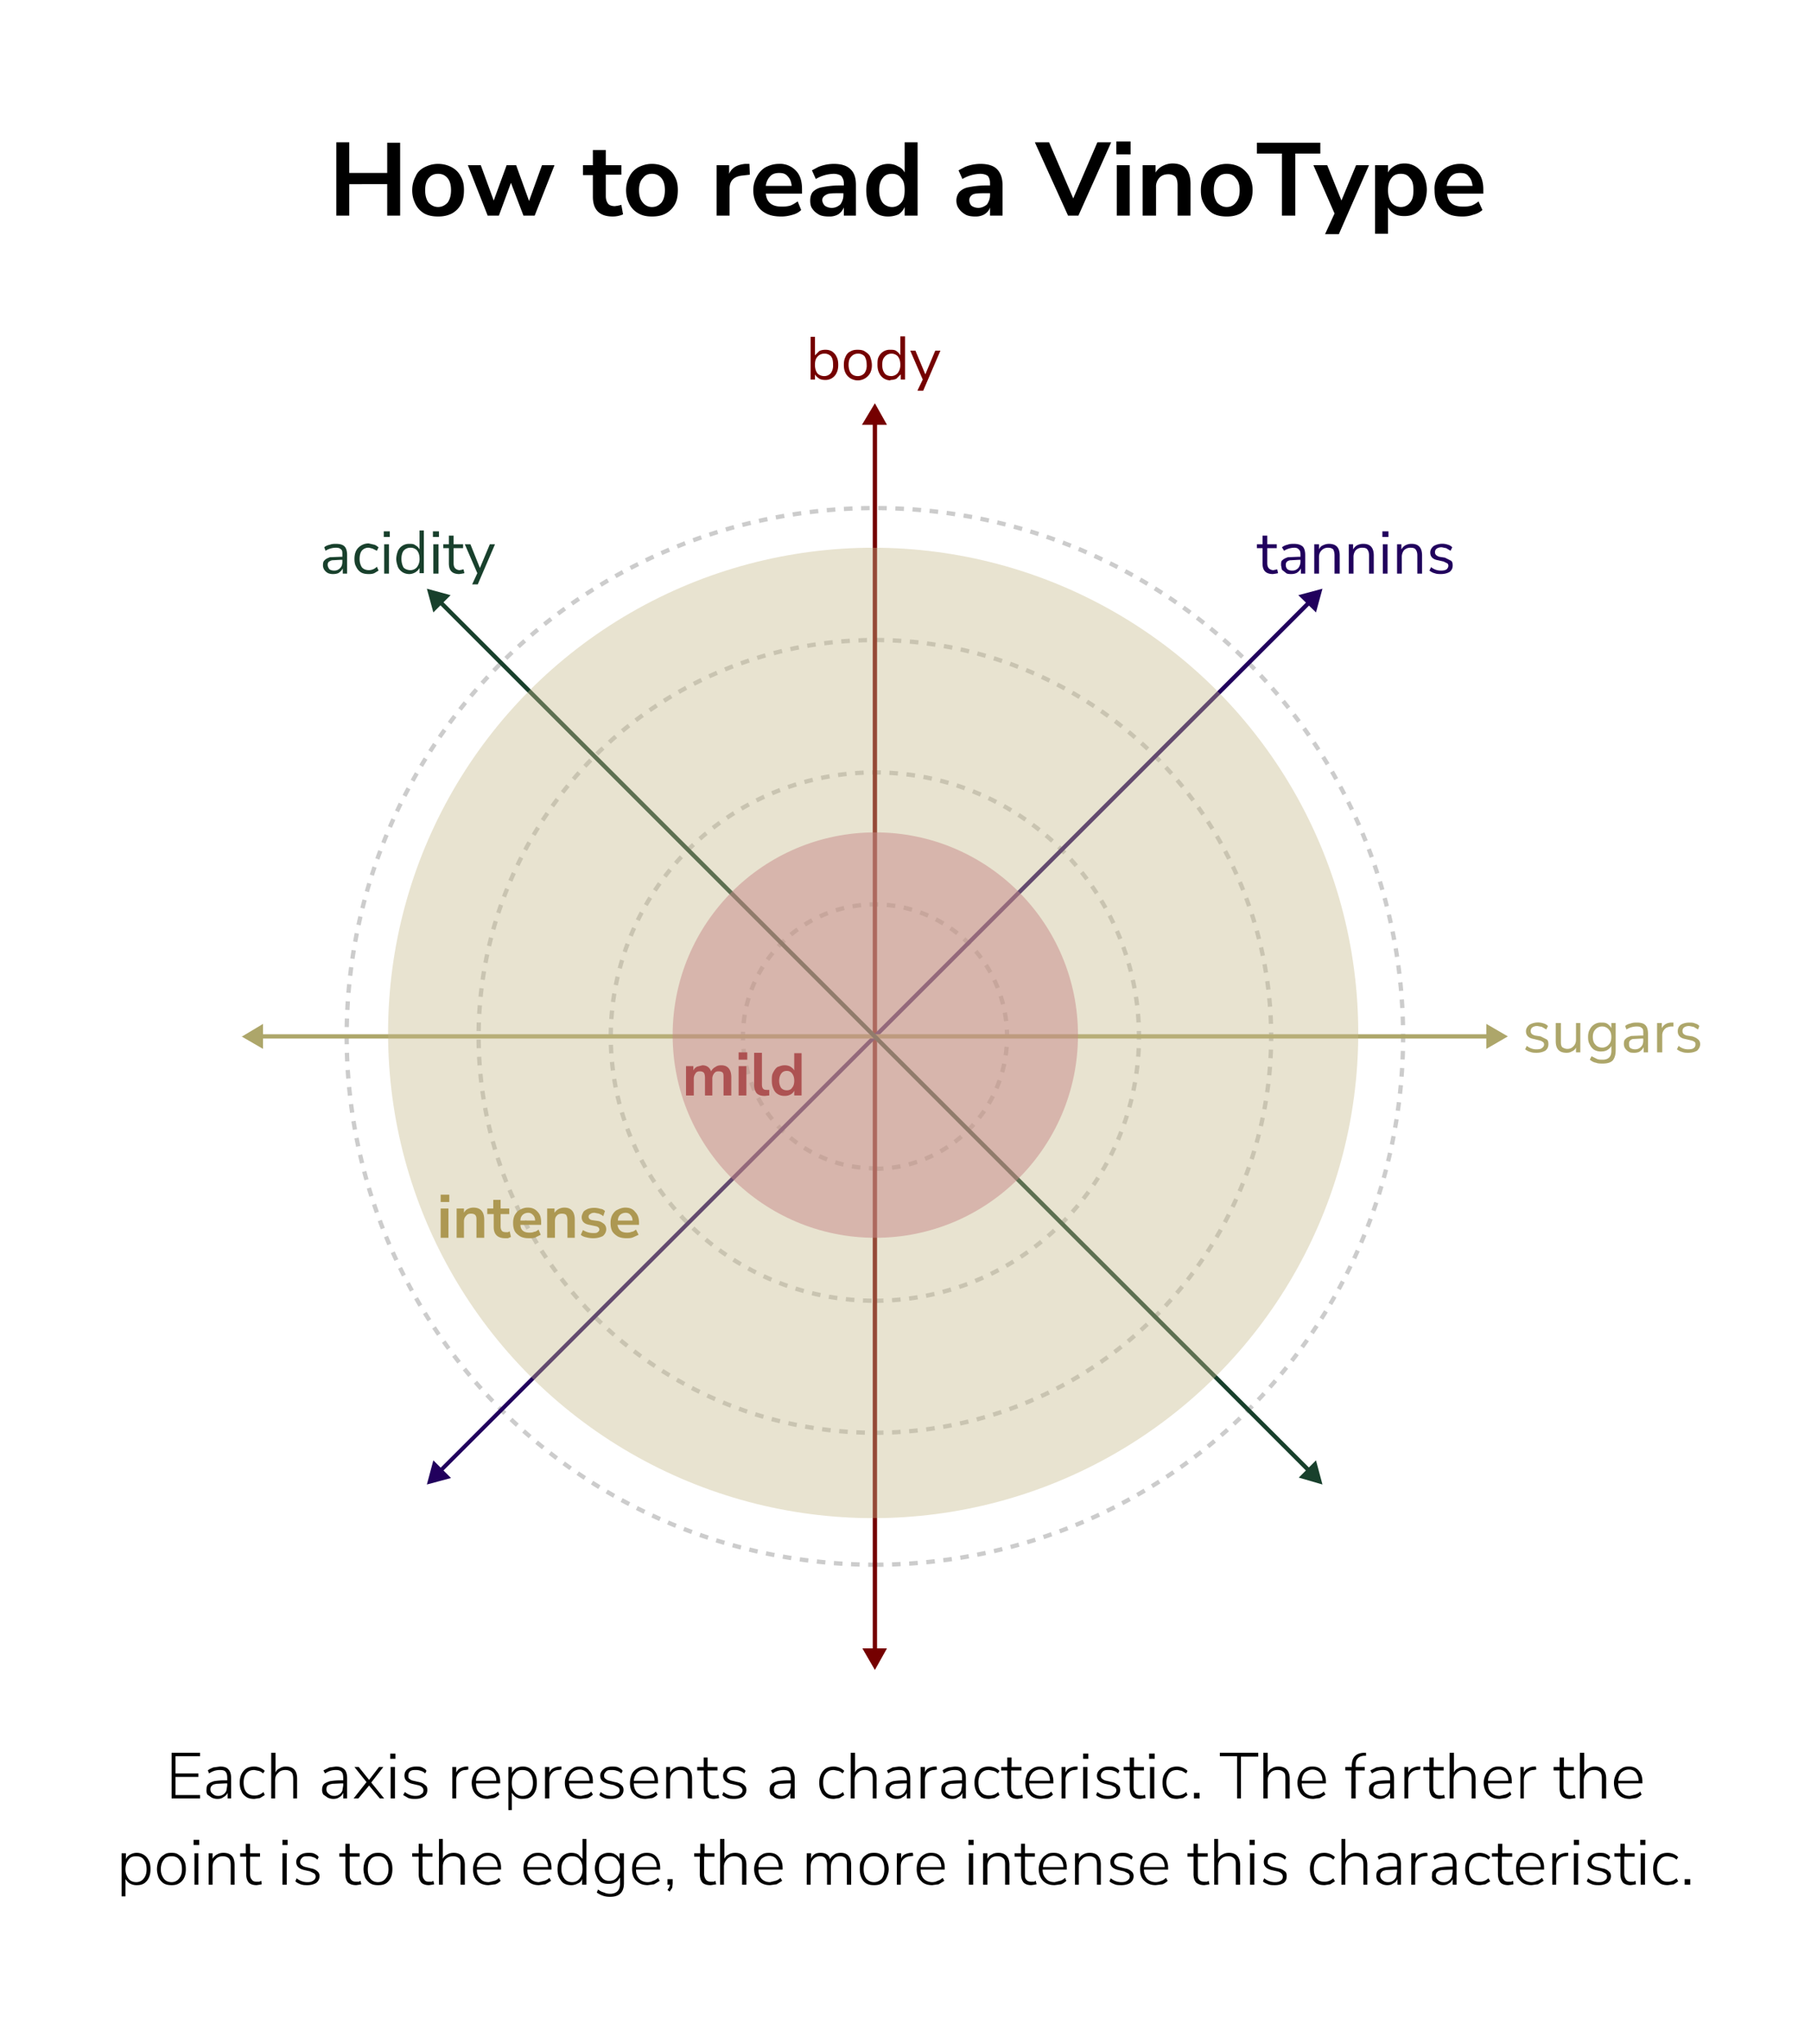 <svg width="420" height="474" fill="none" xmlns="http://www.w3.org/2000/svg"><g filter="url(#a)"><rect x="10" y="8" width="400" height="454" rx="20" fill="#fff"/><path d="M78 48V31h3v7.1h8.8v-7h3V48h-3v-7.3H81V48H78Zm23.6.2c-1.2 0-2.3-.2-3.2-.7a5.2 5.2 0 0 1-2-2.1c-.5-1-.8-2-.8-3.3 0-1.2.3-2.3.8-3.2.4-1 1.1-1.6 2-2.1 1-.5 2-.8 3.2-.8 1.2 0 2.3.3 3.2.8.9.5 1.6 1.2 2 2 .6 1 .8 2 .8 3.3 0 1.3-.2 2.4-.7 3.3-.5.9-1.2 1.6-2.1 2.1-1 .5-2 .7-3.2.7Zm0-2.2c.9 0 1.6-.4 2.2-1 .5-.7.8-1.6.8-2.9 0-1.3-.3-2.2-.8-2.8-.6-.7-1.3-1-2.2-1-.9 0-1.6.3-2.2 1-.5.6-.8 1.5-.8 2.8 0 1.3.3 2.2.8 2.9.6.6 1.3 1 2.2 1Zm11.5 2-4.6-11.7h3l3 8.2 3-8.2h2.2l3 8.3 3-8.3h2.9L124 48h-2.6l-2.9-7.6-2.8 7.6h-2.6Zm29 .2c-3 0-4.6-1.5-4.6-4.6v-5h-2.3v-2.3h2.3v-3.5h3v3.5h3.6v2.2h-3.6v5c0 .7.2 1.3.5 1.7.3.4.9.6 1.6.6l.7-.1.8-.2.4 2.2a5.9 5.9 0 0 1-2.4.5Zm9.1 0c-1.2 0-2.2-.2-3.1-.7a5.2 5.2 0 0 1-2.1-2.1c-.5-1-.8-2-.8-3.3 0-1.2.3-2.3.8-3.2.5-1 1.2-1.6 2-2.1 1-.5 2-.8 3.2-.8 1.2 0 2.3.3 3.2.8.9.5 1.6 1.2 2 2 .6 1 .8 2 .8 3.3 0 1.3-.2 2.4-.7 3.3-.5.9-1.2 1.6-2.1 2.1-.9.5-2 .7-3.2.7Zm0-2.2c1 0 1.6-.4 2.2-1 .5-.7.8-1.6.8-2.9 0-1.3-.3-2.2-.8-2.8-.6-.7-1.3-1-2.2-1-.9 0-1.6.3-2.1 1-.6.6-.9 1.5-.9 2.8 0 1.3.3 2.2.9 2.9.5.6 1.2 1 2.1 1Zm15 2V36.3h2.9v2c.6-1.4 1.8-2.1 3.7-2.3h1l.1 2.5-1.7.2c-2 .2-3 1.2-3 3V48h-3Zm15 .2c-1.4 0-2.5-.2-3.5-.7-1-.5-1.7-1.2-2.2-2.1-.5-1-.8-2-.8-3.3 0-1.2.3-2.2.8-3.1.5-1 1.2-1.7 2-2.2 1-.5 2-.8 3.1-.8a5 5 0 0 1 4 1.6c1 1 1.4 2.5 1.4 4.3v1h-8.4c.2 2 1.4 3 3.6 3a7 7 0 0 0 2-.2c.6-.2 1.2-.6 1.8-1l.8 2c-.5.5-1.2.9-2 1.1-1 .3-1.8.4-2.6.4Zm-.5-10.1c-.8 0-1.6.2-2.1.8-.5.5-.9 1.3-1 2.2h6c-.1-1-.4-1.7-.9-2.2-.5-.6-1.1-.8-2-.8Zm11.6 10.1c-.9 0-1.7-.1-2.3-.4-.7-.4-1.2-.8-1.6-1.4-.4-.5-.5-1.2-.5-1.9 0-.8.2-1.5.6-2a4 4 0 0 1 2.2-1.1c1-.2 2.4-.4 4-.4h1v-.5c0-.8-.3-1.3-.6-1.7-.4-.3-1-.5-1.8-.5a8.7 8.7 0 0 0-4.1 1.2l-.9-2 1.5-.8a9.7 9.7 0 0 1 3.6-.7c1.7 0 3 .4 3.8 1.2.9.8 1.3 2 1.3 3.7V48h-2.8v-1.9c-.3.7-.7 1.2-1.3 1.6a4 4 0 0 1-2.1.5Zm.6-2c.8 0 1.4-.3 2-.8.4-.6.7-1.3.7-2.1v-.5h-.8c-1.5 0-2.6 0-3.1.3-.6.3-1 .7-1 1.3 0 .5.3 1 .6 1.3.4.3 1 .5 1.6.5Zm13.1 2c-1 0-1.9-.2-2.7-.7a5 5 0 0 1-1.8-2.1c-.4-1-.6-2-.6-3.3 0-1.2.2-2.3.6-3.2a5 5 0 0 1 1.8-2.1 5 5 0 0 1 2.7-.8c.9 0 1.6.2 2.3.6.7.3 1.2.8 1.5 1.4v-7h3v17h-3v-2c-.3.7-.8 1.3-1.4 1.7-.7.3-1.5.5-2.4.5Zm.9-2.2c.9 0 1.6-.4 2.1-1 .6-.7.8-1.6.8-2.9 0-1.3-.2-2.2-.8-2.8-.5-.7-1.2-1-2.1-1-1 0-1.7.3-2.2 1-.5.6-.8 1.5-.8 2.8 0 1.3.3 2.2.8 2.9.5.6 1.3 1 2.2 1Zm19.3 2.2c-.8 0-1.6-.1-2.2-.4-.7-.4-1.2-.8-1.6-1.4-.4-.5-.6-1.2-.6-1.9 0-.8.3-1.5.7-2a4 4 0 0 1 2.2-1.1c1-.2 2.4-.4 4-.4h.9v-.5c0-.8-.2-1.3-.5-1.7-.4-.3-1-.5-1.8-.5a8.7 8.7 0 0 0-4.1 1.2l-.9-2 1.5-.8a9.7 9.7 0 0 1 3.6-.7c1.7 0 3 .4 3.8 1.2.8.8 1.3 2 1.3 3.7V48h-2.9v-1.9c-.2.7-.7 1.2-1.3 1.6a4 4 0 0 1-2 .5Zm.7-2c.7 0 1.4-.3 2-.8.4-.6.7-1.3.7-2.1v-.5h-.8c-1.5 0-2.6 0-3.2.3-.5.3-.8.7-.8 1.3 0 .5.2 1 .5 1.3.4.3 1 .5 1.6.5Zm20.8 1.8L240 31h3.3l5.6 13 5.6-13h3.2l-7.6 17h-2.5Zm11.2-14.3v-2.9h3.3v3H259ZM259 48V36.3h3V48h-3Zm6 0V36.3h3V38a4 4 0 0 1 1.6-1.5 5 5 0 0 1 2.3-.6c2.8 0 4.2 1.6 4.2 4.8V48h-3v-7c0-1-.2-1.6-.5-2-.4-.4-1-.6-1.6-.6-1 0-1.6.3-2.1.8a3 3 0 0 0-.8 2.2V48h-3Zm19.5.2c-1.2 0-2.3-.2-3.2-.7a5.2 5.2 0 0 1-2-2.1c-.6-1-.8-2-.8-3.3 0-1.2.2-2.3.7-3.2.5-1 1.2-1.6 2.1-2.1 1-.5 2-.8 3.2-.8 1.2 0 2.3.3 3.2.8.8.5 1.5 1.2 2 2 .5 1 .8 2 .8 3.3 0 1.3-.3 2.4-.8 3.3-.5.9-1.2 1.6-2 2.1-1 .5-2 .7-3.2.7Zm0-2.2c.9 0 1.6-.4 2.1-1 .6-.7.9-1.6.9-2.9 0-1.3-.3-2.2-.9-2.8-.5-.7-1.2-1-2.1-1-1 0-1.6.3-2.2 1-.5.6-.8 1.5-.8 2.8 0 1.3.3 2.2.8 2.9.6.6 1.3 1 2.2 1Zm12.8 2V33.6h-5.8v-2.5h14.7v2.5h-5.8V48h-3Zm10 4.3 2.2-4.8-4.9-11.2h3.2l3.3 8.2 3.4-8.2h3l-7 16h-3.1Zm11.6 0v-16h3V38c.3-.6.8-1.1 1.5-1.5.7-.4 1.4-.6 2.3-.6a4.8 4.8 0 0 1 4.5 2.9c.4.9.7 2 .7 3.2 0 1.3-.3 2.4-.7 3.3a5 5 0 0 1-1.8 2.1c-.8.5-1.7.7-2.7.7-.8 0-1.6-.1-2.3-.5a4 4 0 0 1-1.5-1.5v6.1h-3Zm6-6.3c.9 0 1.6-.4 2.1-1 .6-.7.8-1.6.8-2.9 0-1.3-.2-2.2-.8-2.8-.5-.7-1.2-1-2.1-1-1 0-1.7.3-2.2 1-.5.6-.8 1.5-.8 2.8 0 1.3.3 2.2.8 2.9.5.6 1.3 1 2.2 1Zm14.2 2.2c-1.3 0-2.5-.2-3.4-.7-1-.5-1.7-1.2-2.3-2.1-.5-1-.7-2-.7-3.3a5.6 5.6 0 0 1 2.8-5.3c.9-.5 2-.8 3-.8a5 5 0 0 1 4 1.6c1 1 1.5 2.5 1.5 4.3v1h-8.4c.2 2 1.4 3 3.6 3a7 7 0 0 0 2-.2c.6-.2 1.2-.6 1.7-1l.9 2c-.6.5-1.3.9-2.2 1.1-.8.3-1.6.4-2.5.4Zm-.4-10.1c-1 0-1.6.2-2.2.8-.5.5-.8 1.3-1 2.2h6c-.1-1-.4-1.7-.9-2.2-.4-.6-1-.8-2-.8ZM39.8 415v-10.6h6.6v.8h-5.7v4H46v.8h-5.3v4.2h5.7v.8h-6.6Zm10.6.1a3 3 0 0 1-1.3-.3l-1-.7a2 2 0 0 1-.2-1.2c0-.5.1-1 .4-1.2.2-.3.7-.5 1.3-.7a14 14 0 0 1 2.7-.2h.4v-.5c0-.7-.1-1.2-.4-1.5-.2-.3-.7-.4-1.3-.4a4.2 4.2 0 0 0-2.5.8l-.3-.7c.3-.3.8-.5 1.3-.7l1.5-.2c1 0 1.6.2 2 .7.4.4.6 1.1.6 2v4.7h-.8v-1.3c-.2.4-.6.8-1 1-.4.3-.8.4-1.4.4Zm.1-.7a2 2 0 0 0 2-1.2l.2-1.2v-.5h-.4l-2.1.1c-.5.1-.9.2-1 .4-.3.2-.4.5-.4.9s.2.8.5 1c.3.3.7.5 1.2.5Zm8.5.7c-.7 0-1.3-.1-1.8-.4-.6-.4-1-.8-1.2-1.4-.3-.6-.4-1.2-.4-2 0-1.1.3-2 .9-2.7.6-.7 1.4-1 2.5-1a3.5 3.5 0 0 1 2.4 1l-.4.6c-.3-.3-.6-.5-1-.6l-1-.2c-.8 0-1.4.2-1.9.8-.4.5-.6 1.2-.6 2.1 0 1 .2 1.7.6 2.2.5.6 1.1.8 2 .8a2.9 2.9 0 0 0 2-.8l.3.7-1.1.7-1.3.2Zm3.9-.1v-10.6h1v4.6c.2-.5.5-.8 1-1 .4-.3.9-.4 1.4-.4 1.8 0 2.6 1 2.6 2.8v4.6H68v-4.5c0-.7-.1-1.3-.4-1.6-.3-.3-.8-.5-1.4-.5-.7 0-1.3.2-1.7.7-.5.4-.7 1-.7 1.7v4.2H63Zm14.4.1a3 3 0 0 1-1.3-.3l-1-.7a2 2 0 0 1-.3-1.2c0-.5.2-1 .4-1.2.3-.3.8-.5 1.4-.7a14 14 0 0 1 2.7-.2h.4v-.5c0-.7-.1-1.2-.4-1.5-.3-.3-.7-.4-1.3-.4a4.2 4.2 0 0 0-2.5.8l-.4-.7 1.4-.7 1.5-.2c.9 0 1.5.2 2 .7.4.4.6 1.1.6 2v4.7h-.9v-1.3c-.2.4-.5.8-.9 1-.4.3-.9.4-1.4.4Zm.1-.7a2 2 0 0 0 2-1.2l.2-1.2v-.5h-.4l-2.1.1c-.5.1-.9.2-1.1.4-.2.2-.3.5-.3.9s.2.8.5 1c.3.3.7.5 1.2.5Zm4.6.6 3-3.8-2.8-3.5h1l2.4 3 2.3-3h1l-2.8 3.6 3 3.7h-1l-2.5-3-2.5 3h-1Zm8.5-9.2v-1.2h1.2v1.2h-1.2Zm.1 9.2v-7.3h1v7.3h-1Zm5.7.1c-.5 0-1 0-1.6-.2l-1.2-.7.4-.7a3.8 3.8 0 0 0 2.4.9c.7 0 1.1-.1 1.4-.4.4-.2.5-.5.5-.9a1 1 0 0 0-.3-.7c-.2-.2-.5-.4-1-.5l-1.3-.3c-1.2-.3-1.8-.9-1.8-1.9 0-.6.2-1.1.7-1.5.5-.4 1.2-.6 2-.6.5 0 1 0 1.4.2.4.2.8.4 1 .8l-.3.6c-.3-.3-.6-.5-1-.6a3 3 0 0 0-1.1-.2c-.6 0-1 0-1.4.3-.3.3-.4.6-.4 1 0 .3 0 .6.2.7.2.2.5.4 1 .5l1.3.3c.6.1 1.1.4 1.4.7.4.2.5.6.5 1.1 0 .7-.2 1.2-.8 1.6-.5.3-1.1.5-2 .5Zm8.6-.1v-7.3h.9v1.3c.2-.4.5-.8.9-1 .4-.2.9-.4 1.5-.4h.4v.7l-.6.1c-.7 0-1.2.3-1.6.7-.4.4-.6 1-.6 1.6v4.3h-1Zm8.2.1c-1.1 0-2-.3-2.7-1-.6-.6-1-1.6-1-2.7 0-.8.2-1.4.5-2 .3-.6.7-1 1.2-1.3.5-.4 1.1-.5 1.8-.5 1 0 1.7.3 2.2 1 .6.6.9 1.4.9 2.5v.4h-5.6c0 1 .2 1.6.7 2.1.5.5 1.1.8 2 .8l1.2-.3c.4-.1.8-.3 1.2-.7l.3.7c-.3.3-.7.6-1.2.8l-1.5.2Zm-.2-6.8c-.8 0-1.4.3-1.8.7a3 3 0 0 0-.7 1.9h4.7a3 3 0 0 0-.6-1.9c-.4-.4-.9-.7-1.6-.7Zm5 9.4v-10h.8v1.4c.3-.5.6-.8 1-1.1a3 3 0 0 1 1.6-.4 3 3 0 0 1 2.8 1.8c.3.5.4 1.2.4 2 0 .7-.1 1.4-.4 2a3 3 0 0 1-1.1 1.3c-.5.3-1 .4-1.7.4a3 3 0 0 1-1.6-.4c-.4-.2-.7-.6-1-1v4h-.9Zm3.2-3.3c.8 0 1.4-.3 1.8-.8.5-.6.7-1.3.7-2.2 0-1-.2-1.7-.7-2.3-.4-.5-1-.7-1.8-.7-.7 0-1.3.2-1.7.8-.5.5-.7 1.2-.7 2.2 0 1 .2 1.6.7 2.2.4.5 1 .8 1.7.8Zm5.3.6v-7.3h1v1.3c.2-.4.5-.8.9-1 .4-.2.9-.4 1.5-.4h.4v.7l-.6.1c-.7 0-1.3.3-1.6.7-.4.4-.6 1-.6 1.6v4.3h-1Zm8.2.1c-1 0-2-.3-2.6-1-.6-.6-1-1.6-1-2.7 0-.8.2-1.4.5-2 .3-.6.7-1 1.2-1.3.5-.4 1-.5 1.8-.5 1 0 1.7.3 2.2 1 .6.6.8 1.4.8 2.5v.4H132c0 1 .3 1.6.8 2.1.4.5 1 .8 2 .8l1.2-.3c.4-.1.8-.3 1.1-.7l.4.7c-.3.3-.7.6-1.2.8l-1.6.2Zm-.1-6.8c-.8 0-1.4.3-1.8.7a3 3 0 0 0-.8 1.9h4.8a3 3 0 0 0-.6-1.9c-.4-.4-1-.7-1.6-.7Zm7.3 6.8c-.6 0-1.1 0-1.6-.2s-.9-.4-1.2-.7l.3-.7a3.8 3.8 0 0 0 2.5.9c.6 0 1-.1 1.4-.4.3-.2.5-.5.5-.9a1 1 0 0 0-.3-.7l-1-.5-1.3-.3c-1.3-.3-1.9-.9-1.9-1.9 0-.6.3-1.1.8-1.5.5-.4 1.1-.6 2-.6.4 0 1 0 1.4.2.4.2.8.4 1 .8l-.3.6c-.3-.3-.6-.5-1-.6a3 3 0 0 0-1.2-.2c-.6 0-1 0-1.3.3-.3.3-.5.6-.5 1 0 .3.1.6.3.7.2.2.5.4 1 .5l1.2.3c.7.1 1.2.4 1.5.7.3.2.5.6.5 1.1 0 .7-.3 1.2-.8 1.6-.5.3-1.2.5-2 .5Zm8 0c-1.2 0-2-.3-2.7-1-.7-.6-1-1.6-1-2.7 0-.8.2-1.4.4-2 .3-.6.7-1 1.2-1.3.6-.4 1.2-.5 1.8-.5 1 0 1.8.3 2.3 1 .5.6.8 1.4.8 2.5v.4H147c0 1 .3 1.6.7 2.1.5.5 1.2.8 2 .8.4 0 .9-.1 1.3-.3.4-.1.7-.3 1.1-.7l.4.7c-.3.3-.7.6-1.2.8l-1.6.2Zm-.3-6.8c-.7 0-1.3.3-1.7.7a3 3 0 0 0-.8 1.9h4.8a3 3 0 0 0-.6-1.9c-.4-.4-1-.7-1.7-.7Zm5 6.7v-7.3h.9v1.3c.2-.4.6-.8 1-1 .5-.3 1-.4 1.5-.4 1.7 0 2.6 1 2.6 2.8v4.6h-1v-4.5c0-.7 0-1.3-.4-1.6-.2-.3-.7-.5-1.3-.5-.8 0-1.3.2-1.8.7-.4.4-.6 1-.6 1.7v4.2h-1Zm11.1.1c-.8 0-1.4-.2-1.8-.6-.4-.5-.6-1.1-.6-2v-4h-1.5v-.8h1.5v-2.2h.9v2.2h2.3v.8h-2.3v4c0 .6.1 1 .4 1.3.2.4.6.5 1.2.5h.5l.4-.2.2.8-.5.1-.7.1Zm4.7 0c-.6 0-1.1 0-1.6-.2s-.9-.4-1.2-.7l.3-.7a3.8 3.8 0 0 0 2.5.9c.6 0 1-.1 1.4-.4.3-.2.5-.5.5-.9a1 1 0 0 0-.4-.7c-.2-.2-.5-.4-1-.5l-1.3-.3c-1.2-.3-1.8-.9-1.8-1.9 0-.6.3-1.1.8-1.5.5-.4 1.1-.6 2-.6.4 0 1 0 1.3.2.5.2.8.4 1.1.8l-.3.6c-.3-.3-.7-.5-1-.6a3 3 0 0 0-1.2-.2c-.6 0-1 0-1.3.3-.3.3-.5.6-.5 1 0 .3.1.6.3.7.2.2.5.4 1 .5l1.2.3c.7.1 1.2.4 1.5.7.3.2.5.6.5 1.1 0 .7-.3 1.2-.8 1.6-.5.3-1.2.5-2 .5Zm10.8 0a3 3 0 0 1-1.4-.3l-.9-.7a2 2 0 0 1-.3-1.2c0-.5.1-1 .4-1.2.3-.3.7-.5 1.4-.7a14 14 0 0 1 2.6-.2h.5v-.5c0-.7-.2-1.2-.4-1.5-.3-.3-.7-.4-1.3-.4a4.2 4.2 0 0 0-2.5.8l-.4-.7 1.3-.7 1.6-.2c.8 0 1.5.2 2 .7.3.4.6 1.1.6 2v4.7h-1v-1.3c-.1.4-.4.8-.8 1-.4.3-.9.4-1.4.4Zm0-.7a2 2 0 0 0 2-1.2c.2-.3.3-.7.3-1.2v-.5h-.5l-2 .1c-.6.1-1 .2-1.1.4-.2.2-.3.5-.3.9s.1.8.4 1c.3.3.8.5 1.3.5Zm12.3.7c-.7 0-1.3-.1-1.8-.4-.6-.4-1-.8-1.2-1.4-.3-.6-.4-1.2-.4-2 0-1.1.3-2 .9-2.7.6-.7 1.4-1 2.5-1a3.5 3.5 0 0 1 2.4 1l-.4.6c-.3-.3-.6-.5-1-.6l-1-.2c-.8 0-1.4.2-1.9.8-.4.5-.6 1.2-.6 2.1 0 1 .2 1.7.6 2.2.5.6 1.1.8 2 .8a2.9 2.9 0 0 0 2-.8l.3.7-1.1.7-1.3.2Zm3.9-.1v-10.6h1v4.6c.2-.5.5-.8 1-1 .4-.3.9-.4 1.4-.4 1.8 0 2.6 1 2.6 2.8v4.6h-.9v-4.5c0-.7-.1-1.3-.4-1.6-.3-.3-.8-.5-1.4-.5-.7 0-1.3.2-1.7.7-.5.4-.7 1-.7 1.7v4.2h-.9Zm10.6.1a3 3 0 0 1-1.3-.3c-.4-.2-.7-.4-.9-.7a2 2 0 0 1-.3-1.2c0-.5.1-1 .4-1.2.3-.3.7-.5 1.3-.7a14 14 0 0 1 2.7-.2h.5v-.5c0-.7-.2-1.2-.5-1.5-.2-.3-.7-.4-1.2-.4a4.2 4.2 0 0 0-2.6.8l-.3-.7 1.3-.7 1.5-.2c1 0 1.6.2 2 .7.4.4.6 1.1.6 2v4.7h-.8v-1.3c-.2.4-.5.8-1 1-.3.3-.8.4-1.4.4Zm.2-.7a2 2 0 0 0 1.9-1.2c.2-.3.3-.7.3-1.2v-.5h-.5l-2.1.1c-.5.1-.9.2-1 .4-.3.2-.4.5-.4.9s.2.8.5 1c.3.3.7.5 1.3.5Zm5.4.6v-7.3h1v1.3c.1-.4.4-.8.8-1 .4-.2 1-.4 1.6-.4h.3l.1.7-.6.1c-.7 0-1.3.3-1.7.7-.3.4-.5 1-.5 1.6v4.3h-1Zm7.3.1a3 3 0 0 1-1.3-.3c-.4-.2-.7-.4-.9-.7a2 2 0 0 1-.3-1.2c0-.5.1-1 .4-1.2.2-.3.7-.5 1.3-.7a14 14 0 0 1 2.7-.2h.4v-.5c0-.7 0-1.2-.4-1.5-.2-.3-.7-.4-1.3-.4a4.2 4.2 0 0 0-2.5.8l-.3-.7c.3-.3.8-.5 1.3-.7l1.5-.2c1 0 1.6.2 2 .7.4.4.6 1.1.6 2v4.7h-.8v-1.3c-.2.4-.5.8-1 1-.4.3-.8.4-1.4.4Zm.2-.7a2 2 0 0 0 1.9-1.2l.2-1.2v-.5h-.4l-2.1.1c-.5.1-.9.2-1 .4-.3.2-.4.5-.4.9s.2.8.5 1c.3.3.7.5 1.3.5Zm8.4.7c-.7 0-1.3-.1-1.8-.4-.5-.4-1-.8-1.2-1.4-.3-.6-.4-1.2-.4-2 0-1.1.3-2 .9-2.7.6-.7 1.4-1 2.5-1a3.5 3.5 0 0 1 2.4 1l-.4.6c-.3-.3-.6-.5-1-.6l-1-.2c-.8 0-1.4.2-1.9.8-.4.5-.6 1.2-.6 2.1 0 1 .2 1.7.6 2.2.5.6 1.1.8 2 .8a2.9 2.9 0 0 0 2-.8l.3.7-1.1.7-1.3.2Zm6.6 0c-.8 0-1.4-.2-1.8-.6-.4-.5-.6-1.1-.6-2v-4h-1.4v-.8h1.4v-2.2h1v2.2h2.3v.8h-2.4v4c0 .6.2 1 .4 1.3.3.4.7.5 1.3.5h.4l.5-.2.1.8-.5.1-.7.1Zm5.4 0c-1.1 0-2-.3-2.6-1-.7-.6-1-1.6-1-2.7 0-.8.2-1.4.4-2 .3-.6.7-1 1.2-1.3.6-.4 1.2-.5 1.8-.5 1 0 1.8.3 2.3 1 .5.6.8 1.4.8 2.5v.4h-5.6c0 1 .3 1.6.7 2.1.5.5 1.2.8 2 .8.4 0 .9-.1 1.3-.3.4-.1.7-.3 1.1-.7l.4.7c-.3.3-.7.6-1.2.8l-1.6.2Zm-.2-6.8c-.7 0-1.3.3-1.7.7a3 3 0 0 0-.8 1.9h4.8a3 3 0 0 0-.6-1.9c-.4-.4-1-.7-1.7-.7Zm5 6.7v-7.3h.9v1.3c.2-.4.5-.8.9-1 .4-.2.9-.4 1.5-.4h.4v.7l-.6.1c-.7 0-1.2.3-1.6.7-.4.4-.6 1-.6 1.6v4.3h-1Zm5-9.2v-1.2h1.2v1.2H251Zm0 9.2v-7.3h1v7.3h-1Zm5.8.1c-.6 0-1 0-1.6-.2-.5-.2-.9-.4-1.2-.7l.3-.7a3.8 3.8 0 0 0 2.5.9c.6 0 1.1-.1 1.4-.4.3-.2.5-.5.5-.9a1 1 0 0 0-.3-.7l-1-.5-1.3-.3c-1.2-.3-1.9-.9-1.9-1.9 0-.6.3-1.1.8-1.5.5-.4 1.1-.6 2-.6.5 0 1 0 1.4.2.4.2.8.4 1 .8l-.3.6c-.3-.3-.6-.5-1-.6a3 3 0 0 0-1.1-.2c-.6 0-1 0-1.4.3-.3.3-.5.6-.5 1 0 .3.1.6.3.7.2.2.5.4 1 .5l1.3.3c.6.1 1 .4 1.4.7.3.2.5.6.5 1.1 0 .7-.3 1.2-.8 1.6-.5.3-1.2.5-2 .5Zm7.5 0c-.9 0-1.5-.2-1.9-.6-.4-.5-.6-1.1-.6-2v-4h-1.4v-.8h1.4v-2.2h1v2.2h2.3v.8h-2.4v4c0 .6.2 1 .4 1.3.3.4.7.5 1.3.5h.5l.4-.2.2.8-.6.1-.6.1Zm2-9.3v-1.2h1.3v1.2h-1.2Zm.2 9.2v-7.3h1v7.3h-1Zm6.3.1c-.7 0-1.3-.1-1.8-.4-.5-.4-1-.8-1.2-1.4-.3-.6-.4-1.2-.4-2 0-1.1.3-2 1-2.7.5-.7 1.4-1 2.4-1a3.5 3.5 0 0 1 2.4 1l-.3.6-1-.6-1-.2c-.9 0-1.5.2-2 .8-.3.5-.6 1.2-.6 2.1 0 1 .3 1.7.7 2.2.4.6 1 .8 1.9.8a2.9 2.9 0 0 0 2-.8l.3.7-1 .7-1.4.2Zm3.9-.1v-1.3h1.3v1.3h-1.3Zm10 0v-9.8h-4v-.8h8.9v.9h-4v9.7h-.9Zm6.1 0v-10.6h1v4.6c.2-.5.6-.8 1-1 .4-.3 1-.4 1.5-.4 1.7 0 2.6 1 2.6 2.8v4.6h-1v-4.5c0-.7 0-1.3-.4-1.6-.3-.3-.7-.5-1.4-.5s-1.3.2-1.7.7c-.4.4-.6 1-.6 1.7v4.2h-1Zm11.6.1c-1.1 0-2-.3-2.7-1-.6-.6-1-1.6-1-2.7 0-.8.2-1.4.5-2 .3-.6.7-1 1.2-1.3.5-.4 1.1-.5 1.8-.5 1 0 1.7.3 2.3 1 .5.6.8 1.4.8 2.5v.4h-5.6c0 1 .3 1.6.7 2.1.5.5 1.1.8 2 .8l1.2-.3c.4-.1.8-.3 1.2-.7l.4.7-1.3.8-1.5.2Zm-.2-6.8c-.7 0-1.3.3-1.8.7a3 3 0 0 0-.7 1.9h4.8a3 3 0 0 0-.6-1.9c-.4-.4-1-.7-1.7-.7Zm9 6.7v-6.5H312v-.8h1.5v-.3c0-1.9.9-2.9 2.8-3h.5v.7h-.6c-.7.1-1.1.3-1.4.7-.3.3-.4.8-.4 1.5v.4h2.1v.8h-2.1v6.5h-1Zm6.7.1a3 3 0 0 1-1.3-.3l-1-.7a2 2 0 0 1-.3-1.2c0-.5.1-1 .4-1.2.3-.3.7-.5 1.4-.7a14 14 0 0 1 2.6-.2h.5v-.5c0-.7-.1-1.2-.4-1.5-.3-.3-.7-.4-1.3-.4a4.2 4.2 0 0 0-2.5.8l-.4-.7 1.4-.7 1.5-.2c.9 0 1.5.2 2 .7.4.4.6 1.1.6 2v4.7h-.9v-1.3c-.2.4-.5.8-1 1-.3.3-.8.4-1.3.4Zm.1-.7a2 2 0 0 0 1.9-1.2c.2-.3.3-.7.3-1.2v-.5h-.5l-2 .1c-.6.1-1 .2-1.1.4-.2.2-.3.5-.3.9s.1.8.4 1c.3.3.8.5 1.3.5Zm5.5.6v-7.3h.9v1.3c.2-.4.5-.8.9-1 .4-.2.9-.4 1.5-.4h.4v.7l-.6.1c-.7 0-1.2.3-1.6.7-.4.4-.6 1-.6 1.6v4.3h-1Zm8.2.1c-.8 0-1.4-.2-1.8-.6-.4-.5-.6-1.1-.6-2v-4h-1.4v-.8h1.4v-2.2h1v2.2h2.3v.8h-2.4v4c0 .6.1 1 .4 1.3.2.4.7.5 1.2.5h.5l.4-.2.2.8-.5.1-.7.1Zm2.3-.1v-10.6h1v4.6c.2-.5.5-.8 1-1 .4-.3 1-.4 1.4-.4 1.8 0 2.6 1 2.6 2.8v4.6h-.9v-4.5c0-.7-.1-1.3-.4-1.6-.3-.3-.8-.5-1.4-.5-.7 0-1.3.2-1.7.7-.5.4-.7 1-.7 1.7v4.2h-.9Zm11.6.1c-1.2 0-2-.3-2.7-1-.6-.6-1-1.6-1-2.7 0-.8.2-1.4.5-2 .3-.6.7-1 1.2-1.3.5-.4 1.1-.5 1.8-.5 1 0 1.7.3 2.2 1 .6.6.8 1.4.8 2.5v.4h-5.5c0 1 .2 1.6.7 2.1.5.5 1.1.8 2 .8l1.2-.3c.4-.1.8-.3 1.2-.7l.3.7c-.3.3-.7.6-1.2.8l-1.5.2Zm-.2-6.8c-.8 0-1.4.3-1.8.7a3 3 0 0 0-.7 1.9h4.7a3 3 0 0 0-.6-1.9c-.4-.4-.9-.7-1.6-.7Zm5 6.7v-7.3h.8v1.3c.2-.4.5-.8 1-1 .3-.2.8-.4 1.5-.4h.3l.1.7-.6.1c-.7 0-1.3.3-1.7.7-.4.4-.6 1-.6 1.6v4.3h-.9Zm11.5.1c-.8 0-1.4-.2-1.8-.6-.4-.5-.6-1.1-.6-2v-4h-1.4v-.8h1.4v-2.2h1v2.2h2.3v.8h-2.4v4c0 .6.2 1 .4 1.3.3.4.7.5 1.3.5h.4l.5-.2.2.8-.6.1-.7.1Zm2.3-.1v-10.6h1v4.6c.2-.5.5-.8 1-1 .4-.3 1-.4 1.5-.4 1.7 0 2.6 1 2.6 2.8v4.6h-1v-4.5c0-.7-.1-1.3-.4-1.6-.3-.3-.7-.5-1.4-.5s-1.3.2-1.7.7c-.4.4-.7 1-.7 1.7v4.2h-.9Zm11.6.1c-1.1 0-2-.3-2.7-1-.6-.6-1-1.6-1-2.7 0-.8.2-1.4.5-2 .3-.6.7-1 1.2-1.3.5-.4 1.1-.5 1.8-.5 1 0 1.7.3 2.3 1 .5.6.8 1.4.8 2.5v.4h-5.6c0 1 .2 1.6.7 2.1.5.5 1.1.8 2 .8l1.2-.3c.4-.1.8-.3 1.2-.7l.3.7c-.3.3-.7.6-1.2.8l-1.5.2Zm-.2-6.8c-.8 0-1.3.3-1.8.7a3 3 0 0 0-.7 1.9h4.7a3 3 0 0 0-.6-1.9c-.3-.4-.9-.7-1.6-.7ZM28.2 437.7v-10h1v1.4c.2-.5.5-.8 1-1.1a3 3 0 0 1 1.5-.4 3 3 0 0 1 2.8 1.8c.3.5.4 1.2.4 2 0 .7-.1 1.4-.4 2a3 3 0 0 1-1.1 1.3c-.5.3-1 .4-1.7.4a3 3 0 0 1-1.6-.4c-.4-.2-.7-.6-1-1v4h-.9Zm3.4-3.3c.7 0 1.3-.3 1.7-.8.5-.6.7-1.3.7-2.2 0-1-.2-1.7-.7-2.3-.4-.5-1-.7-1.7-.7-.8 0-1.4.2-1.8.8-.4.5-.7 1.2-.7 2.2 0 1 .3 1.6.7 2.2.4.5 1 .8 1.8.8Zm8.2.7c-.7 0-1.3-.1-1.8-.4-.5-.3-.9-.8-1.2-1.3-.2-.6-.4-1.3-.4-2 0-.8.2-1.5.4-2 .3-.6.7-1 1.2-1.3.5-.4 1-.5 1.8-.5.7 0 1.2.1 1.7.5.5.3 1 .7 1.2 1.3.3.5.4 1.2.4 2 0 .7-.1 1.4-.4 2a3 3 0 0 1-1.2 1.3c-.5.3-1 .4-1.7.4Zm0-.7c.7 0 1.3-.3 1.7-.8.5-.6.7-1.3.7-2.2 0-1-.2-1.7-.7-2.3-.4-.5-1-.7-1.7-.7-.8 0-1.4.2-1.8.8-.4.5-.7 1.2-.7 2.2 0 1 .3 1.6.7 2.2.4.5 1 .8 1.8.8Zm5.1-8.6v-1.2h1.3v1.2h-1.3Zm.2 9.2v-7.3h.9v7.3h-1Zm3.3 0v-7.3h.9v1.3c.2-.4.6-.8 1-1 .5-.3 1-.4 1.5-.4 1.8 0 2.6 1 2.6 2.8v4.6h-.9v-4.5c0-.7-.1-1.3-.4-1.6-.3-.3-.8-.5-1.4-.5-.7 0-1.3.2-1.7.7-.5.4-.7 1-.7 1.7v4.2h-.9Zm11.1.1c-.8 0-1.4-.2-1.8-.6-.4-.5-.6-1.1-.6-2v-4h-1.4v-.8H57v-2.2h1v2.2h2.3v.8H58v4c0 .6.1 1 .4 1.3.2.4.7.5 1.2.5h.5l.5-.2.1.8-.5.1-.7.1Zm6-9.3v-1.2h1.2v1.2h-1.3Zm0 9.2v-7.3h1v7.3h-1Zm5.8.1c-.6 0-1 0-1.6-.2-.5-.2-.9-.4-1.2-.7l.3-.7a3.8 3.8 0 0 0 2.5.9c.6 0 1-.1 1.4-.4.3-.2.5-.5.5-.9a1 1 0 0 0-.3-.7l-1-.5-1.3-.3c-1.3-.3-1.9-.9-1.9-1.9 0-.6.3-1.1.8-1.5.5-.4 1.1-.6 2-.6.5 0 1 0 1.4.2.4.2.8.4 1 .8l-.3.6c-.3-.3-.6-.5-1-.6a3 3 0 0 0-1.2-.2c-.5 0-1 0-1.3.3-.3.3-.5.6-.5 1 0 .3.1.6.3.7.2.2.5.4 1 .5l1.2.3c.7.1 1.2.4 1.5.7.3.2.5.6.5 1.1 0 .7-.3 1.2-.8 1.6-.5.3-1.2.5-2 .5Zm11.3 0c-.8 0-1.4-.2-1.9-.6-.4-.5-.6-1.1-.6-2v-4h-1.4v-.8h1.4v-2.2h1v2.2h2.3v.8h-2.3v4c0 .6 0 1 .3 1.3.3.4.7.5 1.3.5h.5l.4-.2.2.8-.5.1-.7.1Zm5 0c-.6 0-1.2-.1-1.7-.4-.5-.3-.9-.8-1.2-1.3-.2-.6-.4-1.3-.4-2 0-.8.2-1.5.4-2 .3-.6.7-1 1.2-1.3.5-.4 1.1-.5 1.8-.5s1.3.1 1.8.5c.5.3.8.7 1.1 1.3.3.5.4 1.2.4 2 0 .7-.1 1.4-.4 2a3 3 0 0 1-1.1 1.3c-.5.3-1.1.4-1.8.4Zm0-.7c.8 0 1.4-.3 1.8-.8.5-.6.7-1.3.7-2.2 0-1-.2-1.7-.7-2.3-.4-.5-1-.7-1.7-.7-.8 0-1.4.2-1.8.8-.4.5-.6 1.2-.6 2.2 0 1 .2 1.6.6 2.2.4.5 1 .8 1.8.8Zm11.9.7c-.8 0-1.4-.2-1.8-.6-.4-.5-.6-1.1-.6-2v-4h-1.5v-.8h1.5v-2.2h.9v2.2h2.3v.8H98v4c0 .6.1 1 .4 1.3.2.4.6.5 1.2.5h.5l.4-.2.2.8-.5.1-.7.1Zm2.3-.1v-10.6h.9v4.6c.2-.5.6-.8 1-1 .5-.3 1-.4 1.5-.4 1.7 0 2.6 1 2.6 2.8v4.6h-1v-4.5c0-.7 0-1.3-.3-1.6-.3-.3-.8-.5-1.4-.5-.7 0-1.3.2-1.8.7-.4.4-.6 1-.6 1.7v4.2h-1Zm11.5.1c-1 0-2-.3-2.6-1-.7-.6-1-1.6-1-2.7 0-.8.2-1.4.5-2 .2-.6.6-1 1.2-1.3.5-.4 1-.5 1.7-.5 1 0 1.8.3 2.3 1 .5.6.8 1.4.8 2.5v.4h-5.6c0 1 .3 1.6.8 2.1.4.5 1 .8 2 .8l1.2-.3c.4-.1.8-.3 1.1-.7l.4.7c-.3.3-.7.6-1.2.8l-1.6.2Zm-.1-6.8c-.8 0-1.4.3-1.8.7a3 3 0 0 0-.8 1.9h4.8a3 3 0 0 0-.6-1.9c-.4-.4-1-.7-1.6-.7Zm11.8 6.8c-1.1 0-2-.3-2.6-1-.7-.6-1-1.6-1-2.7 0-.8.1-1.4.4-2 .3-.6.7-1 1.2-1.3.5-.4 1.1-.5 1.8-.5 1 0 1.7.3 2.3 1 .5.6.8 1.4.8 2.5v.4h-5.6c0 1 .3 1.6.7 2.1.5.5 1.2.8 2 .8l1.2-.3c.4-.1.8-.3 1.2-.7l.4.7-1.3.8-1.5.2Zm-.2-6.8c-.7 0-1.3.3-1.8.7a3 3 0 0 0-.7 1.9h4.8a3 3 0 0 0-.6-1.9c-.4-.4-1-.7-1.7-.7Zm7.7 6.8c-.6 0-1.2-.1-1.7-.4-.5-.3-.8-.8-1.1-1.3-.3-.6-.4-1.3-.4-2 0-1.2.3-2.1.9-2.8a3 3 0 0 1 2.3-1c.6 0 1.1.1 1.6.4l1 1v-4.6h.9V435h-1v-1.4c-.1.5-.5.9-1 1.1a3 3 0 0 1-1.5.4Zm.2-.7c.7 0 1.3-.3 1.7-.8.5-.6.7-1.3.7-2.2 0-1-.2-1.7-.7-2.3-.4-.5-1-.7-1.8-.7-.7 0-1.3.2-1.7.8-.5.5-.7 1.2-.7 2.2 0 1 .3 1.6.7 2.2.4.5 1 .8 1.8.8Zm8.8 3.4a5 5 0 0 1-3.1-1l.3-.7c.5.4 1 .6 1.4.7.4.2.9.3 1.4.3.7 0 1.3-.2 1.7-.6.4-.4.6-1 .6-1.8v-1.4c-.3.5-.6.9-1 1.1a3 3 0 0 1-1.6.4c-.7 0-1.3-.1-1.8-.4-.4-.3-.8-.8-1-1.3a4.3 4.3 0 0 1 0-3.8 3 3 0 0 1 2.8-1.7c.6 0 1.1.1 1.5.4.5.3.8.6 1 1.1v-1.4h1v6.9c0 2.1-1 3.2-3.2 3.2Zm-.2-3.7c.8 0 1.4-.3 1.8-.8.4-.5.7-1.2.7-2.1a3 3 0 0 0-.7-2c-.4-.6-1-.8-1.8-.8s-1.4.2-1.8.7c-.4.5-.6 1.2-.6 2.1 0 .9.2 1.6.6 2 .4.6 1 .9 1.8.9Zm9 1c-1.2 0-2-.3-2.7-1-.7-.6-1-1.6-1-2.7 0-.8.1-1.4.4-2 .3-.6.7-1 1.2-1.3.6-.4 1.2-.5 1.8-.5 1 0 1.7.3 2.3 1 .5.6.8 1.4.8 2.5v.4h-5.6c0 1 .3 1.6.7 2.1.5.5 1.2.8 2 .8.4 0 .9-.1 1.2-.3.4-.1.8-.3 1.2-.7l.4.7-1.3.8-1.5.2Zm-.3-6.8c-.7 0-1.3.3-1.7.7a3 3 0 0 0-.8 1.9h4.8a3 3 0 0 0-.6-1.9c-.4-.4-1-.7-1.7-.7Zm5.3 8.3-.5-.4.4-.6.2-.6h-.6v-1.3h1.2v1l-.1 1-.6.9Zm9.5-1.5c-.9 0-1.5-.2-1.9-.6-.4-.5-.6-1.1-.6-2v-4H161v-.8h1.4v-2.2h1v2.2h2.3v.8h-2.4v4c0 .6.2 1 .4 1.3.3.4.7.5 1.3.5h.5l.4-.2.2.8-.6.1-.6.1Zm2.2-.1v-10.6h1v4.6c.2-.5.5-.8 1-1 .4-.3 1-.4 1.5-.4 1.7 0 2.6 1 2.6 2.8v4.6h-1v-4.5c0-.7 0-1.3-.4-1.6-.3-.3-.7-.5-1.4-.5s-1.3.2-1.7.7c-.4.4-.7 1-.7 1.7v4.2h-.9Zm11.6.1c-1.1 0-2-.3-2.7-1-.6-.6-1-1.6-1-2.7 0-.8.2-1.4.5-2 .3-.6.7-1 1.2-1.3.5-.4 1.1-.5 1.8-.5 1 0 1.7.3 2.3 1 .5.6.8 1.4.8 2.5v.4h-5.6c0 1 .3 1.6.7 2.1.5.5 1.1.8 2 .8l1.2-.3c.4-.1.8-.3 1.2-.7l.4.7-1.3.8-1.5.2Zm-.2-6.8c-.7 0-1.3.3-1.8.7a3 3 0 0 0-.7 1.9h4.7a3 3 0 0 0-.6-1.9c-.3-.4-.9-.7-1.6-.7Zm8.7 6.7v-7.3h1v1.3c.4-1 1.1-1.4 2.2-1.4 1.2 0 2 .5 2.2 1.5.2-.5.6-.8 1-1.1.4-.3 1-.4 1.5-.4 1.6 0 2.4 1 2.4 2.8v4.6h-1v-4.5c0-.7 0-1.3-.3-1.6-.2-.3-.7-.5-1.3-.5-.6 0-1.1.2-1.5.7-.4.4-.6 1-.6 1.8v4.1h-.9v-4.5c0-.7-.1-1.3-.4-1.6-.2-.3-.6-.5-1.2-.5a2 2 0 0 0-1.6.7c-.4.4-.6 1-.6 1.8v4.1h-.9Zm15.6.1c-.7 0-1.3-.1-1.8-.4-.5-.3-.9-.8-1.1-1.3-.3-.6-.4-1.3-.4-2 0-.8 0-1.5.4-2 .2-.6.6-1 1.1-1.3.5-.4 1.1-.5 1.8-.5s1.3.1 1.8.5c.5.3.9.7 1.1 1.3.3.5.5 1.2.5 2 0 .7-.2 1.4-.5 2a3 3 0 0 1-1.1 1.3c-.5.3-1.1.4-1.8.4Zm0-.7c.7 0 1.3-.3 1.8-.8.4-.6.6-1.3.6-2.2 0-1-.2-1.7-.6-2.3-.5-.5-1-.7-1.8-.7-.7 0-1.3.2-1.8.8-.4.5-.6 1.2-.6 2.2 0 1 .2 1.6.6 2.2.5.5 1 .8 1.8.8Zm5.3.6v-7.3h1v1.3c.1-.4.4-.8.8-1 .4-.2 1-.4 1.6-.4h.3l.1.7-.6.1c-.7 0-1.3.3-1.7.7-.4.4-.6 1-.6 1.6v4.3h-.9Zm8.2.1c-1.1 0-2-.3-2.6-1-.7-.6-1-1.6-1-2.7 0-.8.1-1.4.4-2 .3-.6.7-1 1.2-1.3.6-.4 1.1-.5 1.8-.5 1 0 1.7.3 2.3 1 .5.6.8 1.4.8 2.5v.4h-5.6c0 1 .3 1.6.7 2.1.5.5 1.2.8 2 .8.4 0 .9-.1 1.2-.3.4-.1.8-.3 1.2-.7l.4.7-1.3.8-1.5.2Zm-.2-6.8c-.7 0-1.3.3-1.8.7a3 3 0 0 0-.7 1.9h4.8a3 3 0 0 0-.6-1.9c-.4-.4-1-.7-1.7-.7Zm8.6-2.5v-1.2h1.2v1.2h-1.2Zm.1 9.2v-7.3h1v7.3h-1Zm3.3 0v-7.3h1v1.3c.2-.4.5-.8 1-1 .4-.3 1-.4 1.5-.4 1.7 0 2.6 1 2.6 2.8v4.6h-1v-4.5c0-.7 0-1.3-.4-1.6-.3-.3-.7-.5-1.4-.5s-1.3.2-1.7.7c-.4.4-.6 1-.6 1.7v4.2h-1Zm11.2.1c-.8 0-1.4-.2-1.8-.6-.4-.5-.6-1.1-.6-2v-4h-1.5v-.8h1.5v-2.2h.9v2.2h2.3v.8h-2.3v4c0 .6 0 1 .3 1.3.3.4.7.5 1.3.5h.5l.4-.2.2.8-.5.1-.7.1Zm5.4 0c-1.2 0-2-.3-2.7-1-.6-.6-1-1.6-1-2.7 0-.8.2-1.4.5-2 .3-.6.7-1 1.2-1.3.5-.4 1-.5 1.8-.5 1 0 1.7.3 2.2 1 .6.6.8 1.4.8 2.5v.4h-5.6c0 1 .3 1.6.8 2.1.4.5 1 .8 2 .8l1.2-.3c.4-.1.8-.3 1.2-.7l.3.7c-.3.3-.7.6-1.2.8l-1.5.2Zm-.2-6.8c-.8 0-1.4.3-1.8.7a3 3 0 0 0-.7 1.9h4.7a3 3 0 0 0-.6-1.9c-.4-.4-1-.7-1.6-.7Zm4.9 6.7v-7.3h.9v1.3c.2-.4.6-.8 1-1 .5-.3 1-.4 1.5-.4 1.8 0 2.6 1 2.6 2.8v4.6h-.9v-4.5c0-.7-.1-1.3-.4-1.6-.3-.3-.8-.5-1.4-.5-.7 0-1.3.2-1.7.7-.5.4-.7 1-.7 1.7v4.2h-.9Zm10.8.1c-.6 0-1.1 0-1.6-.2s-.9-.4-1.2-.7l.3-.7a3.8 3.8 0 0 0 2.5.9c.6 0 1-.1 1.4-.4.3-.2.5-.5.5-.9a1 1 0 0 0-.3-.7l-1-.5-1.3-.3c-1.3-.3-1.9-.9-1.9-1.9 0-.6.3-1.1.8-1.5.5-.4 1.1-.6 2-.6.4 0 1 0 1.4.2.4.2.8.4 1 .8l-.3.6c-.3-.3-.6-.5-1-.6a3 3 0 0 0-1.2-.2c-.6 0-1 0-1.3.3-.3.3-.5.6-.5 1 0 .3.1.6.3.7.2.2.5.4 1 .5l1.2.3c.7.1 1.2.4 1.5.7.3.2.5.6.5 1.1 0 .7-.3 1.2-.8 1.6-.5.3-1.2.5-2 .5Zm8 0c-1.2 0-2-.3-2.7-1-.7-.6-1-1.6-1-2.7 0-.8.2-1.4.4-2 .3-.6.7-1 1.2-1.3.6-.4 1.2-.5 1.8-.5 1 0 1.8.3 2.3 1 .5.6.8 1.4.8 2.5v.4h-5.6c0 1 .3 1.6.7 2.1.5.5 1.2.8 2 .8.4 0 .9-.1 1.3-.3.4-.1.7-.3 1.1-.7l.4.7c-.3.3-.7.6-1.2.8l-1.6.2Zm-.3-6.8c-.7 0-1.3.3-1.7.7a3 3 0 0 0-.8 1.9h4.8a3 3 0 0 0-.6-1.9c-.4-.4-1-.7-1.7-.7Zm11.5 6.8c-.8 0-1.4-.2-1.9-.6-.4-.5-.6-1.1-.6-2v-4h-1.4v-.8h1.4v-2.2h1v2.2h2.3v.8h-2.3v4c0 .6 0 1 .3 1.3.3.4.7.5 1.3.5h.5l.4-.2.2.8-.5.1-.7.1Zm2.3-.1v-10.6h.9v4.6c.2-.5.6-.8 1-1 .5-.3 1-.4 1.5-.4 1.7 0 2.6 1 2.6 2.8v4.6h-1v-4.5c0-.7 0-1.3-.4-1.6-.3-.3-.7-.5-1.3-.5-.8 0-1.3.2-1.8.7-.4.4-.6 1-.6 1.7v4.2h-1Zm8.2-9.2v-1.2h1.2v1.2h-1.2Zm.1 9.2v-7.3h1v7.3h-1Zm5.7.1c-.5 0-1 0-1.5-.2s-1-.4-1.2-.7l.3-.7a3.8 3.8 0 0 0 2.5.9c.6 0 1-.1 1.4-.4.3-.2.4-.5.4-.9a1 1 0 0 0-.3-.7c-.2-.2-.5-.4-1-.5l-1.3-.3c-1.2-.3-1.8-.9-1.8-1.9 0-.6.2-1.1.7-1.5.5-.4 1.2-.6 2-.6.5 0 1 0 1.4.2.5.2.8.4 1.1.8l-.3.6c-.3-.3-.7-.5-1-.6a3 3 0 0 0-1.2-.2c-.6 0-1 0-1.3.3-.4.3-.5.6-.5 1 0 .3 0 .6.3.7.2.2.5.4 1 .5l1.2.3c.7.1 1.1.4 1.5.7.3.2.4.6.4 1.1 0 .7-.2 1.2-.7 1.6-.5.3-1.2.5-2 .5Zm11.6 0c-.7 0-1.3-.1-1.9-.4-.5-.4-.9-.8-1.1-1.4-.3-.6-.4-1.2-.4-2 0-1.1.3-2 .9-2.7.6-.7 1.4-1 2.5-1a3.5 3.5 0 0 1 2.4 1l-.4.6c-.3-.3-.6-.5-1-.6l-1-.2c-.8 0-1.4.2-1.9.8-.4.5-.6 1.2-.6 2.1 0 1 .2 1.7.6 2.2.5.6 1 .8 1.9.8a2.9 2.9 0 0 0 2-.8l.4.7-1.1.7-1.3.2Zm3.9-.1v-10.6h.9v4.6c.3-.5.6-.8 1-1 .5-.3 1-.4 1.5-.4 1.8 0 2.6 1 2.6 2.8v4.6h-.9v-4.5c0-.7-.1-1.3-.4-1.6-.3-.3-.8-.5-1.4-.5-.7 0-1.3.2-1.8.7-.4.4-.6 1-.6 1.7v4.2h-1Zm10.6.1a3 3 0 0 1-1.3-.3c-.4-.2-.7-.4-.9-.7a2 2 0 0 1-.3-1.2c0-.5.1-1 .4-1.2.2-.3.7-.5 1.3-.7a14 14 0 0 1 2.7-.2h.4v-.5c0-.7 0-1.2-.4-1.5-.2-.3-.7-.4-1.3-.4a4.2 4.2 0 0 0-2.5.8l-.3-.7c.3-.3.8-.5 1.3-.7l1.5-.2c1 0 1.6.2 2 .7.4.4.6 1.1.6 2v4.7h-.8v-1.3c-.2.4-.5.8-1 1-.4.3-.8.4-1.4.4Zm.2-.7a2 2 0 0 0 1.9-1.2l.2-1.2v-.5h-.4l-2.1.1c-.5.1-.9.2-1 .4-.3.2-.4.5-.4.9s.2.8.5 1c.3.3.7.5 1.3.5Zm5.4.6v-7.3h1v1.3c.1-.4.4-.8.8-1 .4-.2 1-.4 1.6-.4h.3l.1.7-.6.1c-.7 0-1.3.3-1.7.7-.4.4-.6 1-.6 1.6v4.3h-.9Zm7.3.1a3 3 0 0 1-1.3-.3l-1-.7a2 2 0 0 1-.2-1.2c0-.5 0-1 .4-1.2.2-.3.7-.5 1.3-.7a14 14 0 0 1 2.7-.2h.4v-.5c0-.7-.1-1.2-.4-1.5-.2-.3-.7-.4-1.3-.4a4.2 4.2 0 0 0-2.5.8l-.3-.7c.3-.3.8-.5 1.3-.7l1.5-.2c.9 0 1.6.2 2 .7.4.4.6 1.1.6 2v4.7h-.9v-1.3c-.2.4-.5.8-.9 1-.4.3-.8.4-1.4.4Zm.1-.7a2 2 0 0 0 2-1.2l.2-1.2v-.5h-.4l-2.1.1c-.5.1-.9.2-1 .4-.3.2-.4.5-.4.9s.2.8.5 1c.3.3.7.5 1.2.5Zm8.5.7c-.7 0-1.3-.1-1.9-.4-.5-.4-.9-.8-1.1-1.4-.3-.6-.4-1.2-.4-2 0-1.1.3-2 .9-2.7.6-.7 1.4-1 2.5-1a3.5 3.5 0 0 1 2.4 1l-.4.6c-.3-.3-.6-.5-1-.6l-1-.2c-.8 0-1.4.2-1.9.8-.4.5-.6 1.2-.6 2.1 0 1 .2 1.7.6 2.2.5.6 1.1.8 2 .8a2.9 2.9 0 0 0 1.9-.8l.4.7-1.1.7-1.3.2Zm6.6 0c-.8 0-1.4-.2-1.8-.6-.4-.5-.6-1.1-.6-2v-4H346v-.8h1.4v-2.2h1v2.2h2.3v.8h-2.4v4c0 .6.1 1 .4 1.3.2.4.7.5 1.2.5h.5l.5-.2.1.8-.5.1-.7.1Zm5.4 0c-1.1 0-2-.3-2.6-1-.7-.6-1-1.6-1-2.7 0-.8.1-1.4.4-2 .3-.6.7-1 1.2-1.3.6-.4 1.1-.5 1.8-.5 1 0 1.7.3 2.3 1 .5.6.8 1.4.8 2.5v.4h-5.6c0 1 .3 1.6.7 2.1.5.5 1.2.8 2 .8.4 0 .9-.1 1.2-.3.4-.1.8-.3 1.2-.7l.4.7-1.3.8-1.5.2Zm-.2-6.8c-.7 0-1.3.3-1.8.7a3 3 0 0 0-.7 1.9h4.8a3 3 0 0 0-.6-1.9c-.4-.4-1-.7-1.7-.7Zm5 6.7v-7.3h.9v1.3c.2-.4.5-.8.9-1 .4-.2.9-.4 1.5-.4h.4v.7l-.6.1c-.7 0-1.2.3-1.6.7-.4.4-.6 1-.6 1.6v4.3h-1Zm5-9.2v-1.2h1.2v1.2h-1.3Zm0 9.2v-7.3h1v7.3h-1Zm5.8.1c-.6 0-1 0-1.6-.2-.5-.2-.9-.4-1.2-.7l.3-.7a3.8 3.8 0 0 0 2.5.9c.6 0 1-.1 1.4-.4.3-.2.5-.5.5-.9a1 1 0 0 0-.3-.7l-1-.5-1.3-.3c-1.3-.3-1.9-.9-1.9-1.9 0-.6.3-1.1.8-1.5.5-.4 1.1-.6 2-.6.5 0 1 0 1.4.2.4.2.8.4 1 .8l-.3.6c-.3-.3-.6-.5-1-.6a3 3 0 0 0-1.2-.2c-.5 0-1 0-1.3.3-.3.3-.5.6-.5 1 0 .3.1.6.3.7.2.2.5.4 1 .5l1.2.3c.7.1 1.2.4 1.5.7.3.2.5.6.5 1.1 0 .7-.3 1.2-.8 1.6-.5.3-1.2.5-2 .5Zm7.4 0c-.8 0-1.4-.2-1.8-.6-.4-.5-.6-1.1-.6-2v-4h-1.4v-.8h1.4v-2.2h1v2.2h2.3v.8h-2.4v4c0 .6.2 1 .4 1.3.3.4.7.5 1.2.5h.5l.5-.2.1.8-.5.1-.7.1Zm2.2-9.3v-1.2h1.2v1.2h-1.2Zm.1 9.2v-7.3h1v7.3h-1Zm6.3.1c-.7 0-1.3-.1-1.8-.4-.5-.4-1-.8-1.2-1.4-.3-.6-.4-1.2-.4-2 0-1.1.3-2 .9-2.7.6-.7 1.4-1 2.5-1a3.5 3.5 0 0 1 2.4 1l-.4.6c-.3-.3-.6-.5-1-.6l-1-.2c-.8 0-1.4.2-1.8.8-.5.5-.7 1.2-.7 2.1 0 1 .2 1.7.7 2.2.4.6 1 .8 1.8.8a2.9 2.9 0 0 0 2-.8l.4.7-1 .7-1.4.2Zm3.9-.1v-1.3h1.3v1.3h-1.3Z" fill="#000"/><path d="M202.9 269a30.6 30.6 0 1 0 0-61.3 30.6 30.6 0 0 0 0 61.2Z" stroke="#CCC" stroke-dasharray="1.99 1.99"/><path d="M202.9 299.6a61.2 61.2 0 1 0 0-122.5 61.2 61.2 0 0 0 0 122.5Z" stroke="#CCC" stroke-dasharray="1.99 1.99"/><path d="M202.9 330.2a91.9 91.9 0 1 0 0-183.8 91.9 91.9 0 0 0 0 183.8Z" stroke="#CCC" stroke-dasharray="1.99 1.99"/><path d="M202.9 360.8a122.5 122.5 0 1 0 0-245 122.5 122.5 0 0 0 0 245Z" stroke="#CCC" stroke-dasharray="1.99 1.99"/><path d="m202.9 91.5-3 5h5.8l-2.8-5Zm0 293.7 2.8-5H200l2.9 5Zm.5-4.5V95.9h-1v284.8h1Z" fill="#750000"/><path d="m306.7 134.5-5.6 1.5 4.1 4 1.5-5.5ZM99 342.2l5.6-1.5-4.1-4.1-1.5 5.6Zm3.5-2.9L304 138l-.7-.7-201.4 201.3.7.7Z" fill="#21005D"/><path d="m349.7 238.3-5-2.9v5.8l5-2.9Zm-293.7 0 5 2.9v-5.8l-5 3Zm4.5.5h284.7v-1H60.5v1Z" fill="#ADA66A"/><path d="m306.7 342.2-1.5-5.6-4 4 5.5 1.6ZM99 134.5l1.5 5.5 4-4-5.5-1.5Zm2.8 3.5 201.4 201.3.7-.7-201.4-201.3-.7.7Z" fill="#18402C"/><path d="M191.4 86.1c-.6 0-1-.1-1.4-.3-.4-.3-.8-.6-1-1V86h-1v-9.9h1v4.3l1-1c.4-.2.9-.3 1.4-.3.6 0 1.1.1 1.6.4.4.3.8.7 1 1.2.3.5.4 1.2.4 1.9s-.1 1.3-.4 1.9a2.8 2.8 0 0 1-2.6 1.6Zm-.3-.9a2 2 0 0 0 1.6-.7 3 3 0 0 0 .5-1.9c0-.9-.1-1.5-.5-2a2 2 0 0 0-1.6-.6 2 2 0 0 0-1.5.7c-.4.4-.6 1-.6 1.9 0 .8.2 1.5.6 2 .4.4 1 .6 1.5.6Zm7.8 1c-.6 0-1.2-.2-1.7-.5a3 3 0 0 1-1.1-1.2c-.3-.6-.4-1.2-.4-1.9s.1-1.3.4-1.9c.2-.5.6-1 1.1-1.2.5-.3 1-.4 1.7-.4s1.3.1 1.7.4c.5.3 1 .7 1.2 1.2.2.6.4 1.2.4 1.9a4 4 0 0 1-.4 1.9 3.3 3.3 0 0 1-2.8 1.7Zm0-1a2 2 0 0 0 1.6-.7 3 3 0 0 0 .5-1.9c0-.9-.2-1.5-.5-2a2 2 0 0 0-1.6-.6 2 2 0 0 0-1.5.7c-.4.4-.6 1-.6 1.9 0 .8.2 1.5.6 2 .4.4.9.6 1.5.6Zm7.6 1a3 3 0 0 1-1.6-.5 3 3 0 0 1-1-1.2c-.3-.6-.4-1.2-.4-1.9s0-1.4.3-1.9a2.8 2.8 0 0 1 2.7-1.6c.5 0 1 0 1.4.3.4.3.7.6.9 1V76h1.1V86h-1v-1.2l-1 1c-.4.2-.9.3-1.4.3Zm.2-1a2 2 0 0 0 1.5-.7 3 3 0 0 0 .6-1.9c0-.9-.2-1.5-.6-2a2 2 0 0 0-1.5-.6 2 2 0 0 0-1.5.7c-.4.4-.6 1-.6 1.9 0 .8.2 1.5.6 2 .3.4.9.6 1.5.6Zm6.1 3.3L214 86l-2.9-6.7h1.2l2.3 5.5 2.3-5.5h1.2l-4 9.3h-1.3Z" fill="#750000"/><path d="M295.2 131.1c-.8 0-1.4-.2-1.8-.6-.4-.4-.6-1-.6-1.9v-3.5h-1.3v-.9h1.3v-2h1.1v2h2.2v.9h-2.2v3.4c0 .6.1 1 .4 1.3.2.2.6.4 1 .4l.5-.1.4-.1.2.9-.5.1-.7.1Zm4.3 0c-.4 0-.9 0-1.2-.2l-1-.8-.2-1c0-.6 0-1 .3-1.2.3-.3.7-.5 1.3-.7l2.5-.1h.4v-.5c0-.6-.1-1-.4-1.2-.2-.3-.6-.4-1-.4a4.5 4.5 0 0 0-2.4.7l-.5-.8c.4-.3.8-.5 1.3-.6.5-.2 1-.2 1.5-.2.9 0 1.5.2 2 .6.4.4.6 1.1.6 2v4.3h-1v-1.2c-.2.4-.5.7-.9 1-.4.2-.8.3-1.3.3Zm.2-.8c.6 0 1-.2 1.4-.6.3-.4.5-.9.5-1.5v-.4h-.4l-1.8.1c-.5 0-.8.2-1 .4a1 1 0 0 0-.2.7c0 .4.1.7.4 1 .3.2.6.3 1.1.3Zm5.1.7v-6.8h1.1v1.2c.2-.5.5-.8 1-1a3 3 0 0 1 1.3-.3c1.7 0 2.5.9 2.5 2.7v4.2h-1.2v-4.2c0-.6-.1-1-.3-1.4-.3-.3-.7-.4-1.2-.4a2 2 0 0 0-1.5.6c-.4.4-.6.9-.6 1.5v3.9h-1.1Zm8 0v-6.8h1v1.2c.3-.5.6-.8 1-1a3 3 0 0 1 1.4-.3c1.6 0 2.4.9 2.4 2.7v4.2h-1.1v-4.2c0-.6-.1-1-.4-1.4-.2-.3-.6-.4-1.2-.4a2 2 0 0 0-1.5.6c-.3.4-.5.9-.5 1.5v3.9h-1.1Zm7.8-8.5v-1.3h1.4v1.3h-1.4Zm.1 8.5v-6.8h1.1v6.8h-1Zm3.3 0v-6.8h1v1.2c.3-.5.6-.8 1-1a3 3 0 0 1 1.4-.3c1.6 0 2.4.9 2.4 2.7v4.2h-1.1v-4.2c0-.6-.1-1-.4-1.4-.2-.3-.6-.4-1.2-.4a2 2 0 0 0-1.5.6c-.3.4-.5.9-.5 1.5v3.9H324Zm10.2.1c-.5 0-1 0-1.5-.2-.5-.1-.9-.4-1.2-.6l.4-.8a3.5 3.5 0 0 0 2.3.8c.6 0 1-.1 1.3-.3.2-.2.4-.5.4-.8 0-.3-.1-.5-.3-.6l-.8-.4-1.3-.3c-1.2-.2-1.8-.8-1.8-1.8 0-.6.3-1.1.8-1.5a4 4 0 0 1 3.3-.3c.4.1.7.3 1 .6l-.4.8-1-.6-1-.2a2 2 0 0 0-1.2.3 1 1 0 0 0-.4.9c0 .5.4.8 1 1l1.3.2 1.4.7c.3.2.4.6.4 1.1 0 .6-.2 1.1-.7 1.5-.5.3-1.2.5-2 .5Z" fill="#21005D"/><path d="M356.4 242.1c-.5 0-1 0-1.5-.2-.5-.1-.9-.4-1.2-.6l.4-.8a3.4 3.4 0 0 0 2.3.8c.6 0 1-.1 1.2-.3.3-.2.5-.5.5-.8 0-.3-.1-.5-.3-.6-.2-.2-.5-.3-.9-.4l-1.2-.3c-1.2-.2-1.8-.8-1.8-1.8 0-.6.3-1.1.8-1.5a4 4 0 0 1 3.3-.3c.4.1.7.3 1 .6l-.4.8-1-.6-1-.2a2 2 0 0 0-1.2.3 1 1 0 0 0-.4.9c0 .5.3.8 1 1l1.3.2 1.4.7c.3.2.4.6.4 1.1 0 .6-.2 1.1-.7 1.5-.5.3-1.2.5-2 .5Zm6.9 0c-1.7 0-2.5-.9-2.5-2.7v-4.2h1.2v4.2c0 .6 0 1 .3 1.4.3.2.7.4 1.2.4.6 0 1-.2 1.4-.6.4-.4.6-.9.6-1.5v-3.9h1v6.8h-1v-1.1c-.2.4-.5.7-1 .9-.3.2-.7.3-1.2.3Zm8.4 2.5c-.6 0-1.1 0-1.6-.2-.6-.1-1-.4-1.4-.7l.4-.8 1.2.6c.4.2.9.2 1.4.2 1.3 0 2-.7 2-2v-1.2c-.2.4-.5.7-1 1-.4.2-.8.3-1.4.3a3 3 0 0 1-1.6-.4 3 3 0 0 1-1-1.2c-.3-.5-.4-1-.4-1.8 0-.6.1-1.2.4-1.7a2.8 2.8 0 0 1 2.6-1.6c.6 0 1 0 1.5.3.4.3.7.6.9 1v-1.2h1v6.3c0 1-.2 1.8-.7 2.4-.5.5-1.3.7-2.3.7Zm-.1-3.7a2 2 0 0 0 1.5-.7c.4-.4.6-1 .6-1.8 0-.7-.2-1.3-.6-1.7a2 2 0 0 0-1.6-.7 2 2 0 0 0-1.5.7c-.4.4-.6 1-.6 1.7 0 .8.2 1.4.6 1.8.4.5 1 .7 1.6.7Zm7.5 1.2c-.5 0-1 0-1.3-.2-.4-.2-.7-.5-.9-.8-.2-.3-.3-.7-.3-1 0-.6.1-1 .4-1.2.2-.3.7-.5 1.3-.7l2.4-.1h.4v-.5c0-.6 0-1-.3-1.2-.3-.3-.6-.4-1.2-.4a4.5 4.5 0 0 0-2.4.7l-.3-.8c.3-.3.8-.5 1.3-.6.5-.2 1-.2 1.4-.2 1 0 1.6.2 2 .6.4.4.6 1.1.6 2v4.3h-1v-1.2c-.2.4-.5.7-.9 1-.3.2-.8.3-1.2.3Zm.1-.8c.6 0 1-.2 1.4-.6.4-.4.5-.9.5-1.5v-.4h-.4l-1.8.1c-.4 0-.7.2-.9.4a1 1 0 0 0-.2.7c0 .4 0 .7.3 1 .3.2.7.3 1.1.3Zm5.1.7v-6.8h1.1v1.2c.4-.8 1.2-1.3 2.3-1.3h.4v.9h-.6c-.7.1-1.2.3-1.5.7a2 2 0 0 0-.5 1.4v3.9h-1.2Zm7.3.1c-.6 0-1 0-1.5-.2-.5-.1-.9-.4-1.2-.6l.4-.8a3.4 3.4 0 0 0 2.3.8c.5 0 1-.1 1.2-.3.3-.2.4-.5.4-.8 0-.3 0-.5-.2-.6-.2-.2-.5-.3-.9-.4l-1.3-.3c-1.1-.2-1.7-.8-1.7-1.8 0-.6.2-1.1.7-1.5.5-.3 1.2-.5 2-.5.4 0 .9 0 1.3.2.4.1.8.3 1 .6l-.3.8-1-.6-1-.2a2 2 0 0 0-1.2.3 1 1 0 0 0-.4.9c0 .5.3.8 1 1l1.3.2c.6.2 1 .4 1.3.7.3.2.5.6.5 1.1 0 .6-.3 1.1-.7 1.5-.5.3-1.2.5-2 .5Z" fill="#ADA66A"/><path d="M77.3 131.1a3 3 0 0 1-1.2-.2c-.4-.2-.7-.5-.9-.8-.2-.3-.3-.7-.3-1 0-.6.1-1 .4-1.2.2-.3.7-.5 1.2-.7l2.5-.1h.4v-.5c0-.6 0-1-.3-1.2-.3-.3-.6-.4-1.2-.4a4.5 4.5 0 0 0-2.4.7l-.3-.8c.3-.3.8-.5 1.3-.6.5-.2 1-.2 1.4-.2 1 0 1.6.2 2 .6.4.4.6 1.1.6 2v4.3h-1v-1.2c-.2.4-.5.7-.9 1-.3.2-.8.3-1.3.3Zm.2-.8c.6 0 1-.2 1.4-.6.4-.4.5-.9.5-1.5v-.4H79l-1.8.1c-.4 0-.7.2-1 .4a1 1 0 0 0-.2.7c0 .4.2.7.4 1 .3.2.7.3 1.1.3Zm8 .8c-.7 0-1.3-.1-1.8-.4a3 3 0 0 1-1.1-1.3c-.3-.5-.4-1.1-.4-1.8 0-1.1.3-2 .9-2.6.6-.6 1.4-1 2.4-1l1.3.3c.4.1.7.4 1 .6l-.4.8-1-.5-.8-.2a2 2 0 0 0-1.7.7c-.3.4-.5 1-.5 1.9 0 .8.2 1.4.5 1.9.4.5 1 .7 1.7.7a2.6 2.6 0 0 0 1.8-.8l.4.9-1 .6c-.5.2-.9.2-1.3.2Zm3.5-8.6v-1.3h1.4v1.3H89Zm.1 8.5v-6.8h1.1v6.8h-1Zm5.8.1a3 3 0 0 1-1.5-.4 3 3 0 0 1-1.1-1.2c-.2-.6-.4-1.2-.4-1.9s.2-1.4.4-1.9a2.8 2.8 0 0 1 2.6-1.6c.6 0 1 0 1.4.3.5.3.8.6 1 1V121h1v9.9h-1v-1.2a2.8 2.8 0 0 1-2.3 1.4Zm.3-.9a2 2 0 0 0 1.5-.7 3 3 0 0 0 .6-1.9c0-.9-.2-1.5-.6-2a2 2 0 0 0-1.5-.6 2 2 0 0 0-1.6.7c-.3.4-.5 1-.5 1.9 0 .8.2 1.5.5 2 .4.4 1 .6 1.6.6Zm5.2-7.7v-1.3h1.4v1.3h-1.4Zm.1 8.5v-6.8h1.2v6.8h-1.2Zm6 .1c-.8 0-1.4-.2-1.8-.6-.4-.4-.6-1-.6-1.9v-3.5h-1.3v-.9h1.3v-2h1.1v2h2.2v.9h-2.2v3.4c0 .6.1 1 .4 1.3.2.2.6.4 1 .4l.5-.1.4-.1.2.9-.5.1-.7.1Zm3 2.4 1.2-2.6-2.9-6.7h1.3l2.2 5.5 2.3-5.5h1.2l-4 9.3h-1.3Z" fill="#18402C"/><circle cx="202.5" cy="237.5" r="112.5" fill="#C7B989" fill-opacity=".4"/><circle cx="203" cy="238" r="47" fill="#C78989" fill-opacity=".5"/><path d="M159.1 252v-6.8h1.7v1c.2-.4.5-.7.9-.9l1.2-.3c1 0 1.7.5 2 1.4.3-.5.6-.8 1-1 .4-.3.8-.4 1.4-.4 1.5 0 2.3 1 2.3 2.8v4.2h-1.8v-4.1c0-.5 0-1-.2-1.2-.2-.2-.5-.3-1-.3-.4 0-.7.1-1 .5a2 2 0 0 0-.4 1.3v3.8h-1.7v-4.1c0-.5-.1-1-.3-1.2-.2-.2-.5-.3-.9-.3s-.8.1-1 .5a2 2 0 0 0-.4 1.3v3.8H159Zm12.2-8.3V242h2v1.7h-2Zm0 8.3v-6.8h1.8v6.8h-1.7Zm6 .1c-.8 0-1.4-.2-1.8-.6-.4-.5-.6-1.1-.6-2v-7.4h1.8v7.3c0 .9.3 1.3 1 1.3a3.5 3.5 0 0 0 .7 0v1.3l-1 .1Zm4.7 0c-.6 0-1.1-.1-1.6-.4-.5-.3-.8-.7-1-1.2-.3-.6-.4-1.2-.4-2 0-.7 0-1.3.3-1.8.3-.6.6-1 1-1.3.6-.2 1-.4 1.7-.4.5 0 .9.1 1.3.3.4.3.7.5.9.9v-4h1.7v9.8h-1.7v-1.1c-.2.4-.5.7-.9.9-.4.2-.8.3-1.3.3Zm.5-1.3c.5 0 1-.2 1.2-.6.3-.3.5-.9.5-1.6 0-.8-.2-1.3-.5-1.7-.3-.4-.7-.6-1.2-.6-.6 0-1 .2-1.3.6-.3.4-.5 1-.5 1.7s.2 1.3.5 1.7c.3.3.7.5 1.3.5Z" fill="#AD5252"/><path d="M102.2 276.7V275h2v1.7h-2Zm0 8.3v-6.8h1.8v6.8h-1.7Zm3.7 0v-6.8h1.7v1c.2-.4.5-.7.9-.9a3 3 0 0 1 1.3-.3c1.7 0 2.5 1 2.5 2.8v4.2h-1.8v-4c0-.6 0-1-.3-1.3-.2-.2-.5-.3-1-.3-.4 0-.8.1-1.1.5-.3.3-.5.7-.5 1.3v3.8h-1.7Zm11.3.1c-1.8 0-2.7-.9-2.7-2.6v-3H113v-1.3h1.4v-2h1.7v2h2v1.3h-2v2.9c0 .4.1.7.3 1 .2.2.5.3 1 .3h.4l.4-.2.3 1.3-.7.3h-.7Zm5.5 0c-.8 0-1.4-.1-2-.4-.5-.3-1-.7-1.3-1.2-.3-.6-.4-1.2-.4-2 0-.6.1-1.2.4-1.8.3-.5.7-1 1.2-1.2.5-.3 1.1-.5 1.8-.5 1 0 1.7.3 2.3 1 .6.6.8 1.4.8 2.5v.5h-4.8c0 1.2.8 1.8 2 1.8.4 0 .8 0 1.2-.2.4 0 .7-.3 1-.5l.5 1.2-1.2.6c-.5.2-1 .2-1.5.2Zm-.2-5.9c-.5 0-1 .2-1.3.5-.3.3-.5.7-.5 1.3h3.4c0-.6-.2-1-.5-1.3-.3-.3-.6-.5-1.1-.5Zm4.4 5.8v-6.8h1.7v1c.3-.4.6-.7 1-.9a3 3 0 0 1 1.3-.3c1.6 0 2.4 1 2.4 2.8v4.2h-1.7v-4c0-.6-.1-1-.3-1.3-.2-.2-.5-.3-1-.3-.4 0-.9.1-1.2.5-.3.3-.4.7-.4 1.3v3.8h-1.8Zm10.7.1a6 6 0 0 1-1.6-.2c-.5-.1-1-.3-1.3-.6l.5-1.1a4.3 4.3 0 0 0 2.4.7c.5 0 .8 0 1-.2.3-.2.4-.4.4-.6 0-.4-.3-.7-.9-.8l-1.4-.3c-1.2-.2-1.8-.8-1.8-1.8 0-.4.2-.8.4-1.2.2-.3.6-.5 1-.7a4.7 4.7 0 0 1 3 0c.4 0 .8.3 1 .5l-.4 1.2c-.3-.3-.6-.4-1-.6l-1-.2c-.5 0-.8.1-1 .3-.3.1-.4.4-.4.6 0 .4.3.7.8.8l1.4.2c.6.1 1 .4 1.4.7.3.3.5.7.5 1.2 0 .6-.3 1.2-.8 1.6-.6.3-1.3.5-2.2.5Zm7.7 0c-.7 0-1.4-.1-2-.4-.5-.3-1-.7-1.3-1.2-.3-.6-.4-1.2-.4-2 0-.6.1-1.2.4-1.8.3-.5.7-1 1.2-1.2.6-.3 1.2-.5 1.8-.5 1 0 1.8.3 2.3 1 .6.6.9 1.4.9 2.5v.5h-5c.2 1.2.9 1.8 2.2 1.8.3 0 .7 0 1.1-.2.4 0 .7-.3 1-.5l.6 1.2-1.3.6c-.5.2-1 .2-1.5.2Zm-.2-5.9c-.5 0-1 .2-1.3.5-.3.3-.5.7-.5 1.3h3.4c0-.6-.2-1-.5-1.3-.2-.3-.6-.5-1.1-.5Z" fill="#AD9852"/></g><defs><filter id="a" x="0" y="0" width="420" height="474" filterUnits="userSpaceOnUse" color-interpolation-filters="sRGB"><feFlood flood-opacity="0" result="BackgroundImageFix"/><feColorMatrix in="SourceAlpha" values="0 0 0 0 0 0 0 0 0 0 0 0 0 0 0 0 0 0 127 0" result="hardAlpha"/><feOffset dy="2"/><feGaussianBlur stdDeviation="5"/><feComposite in2="hardAlpha" operator="out"/><feColorMatrix values="0 0 0 0 0 0 0 0 0 0 0 0 0 0 0 0 0 0 0.25 0"/><feBlend in2="BackgroundImageFix" result="effect1_dropShadow_305_13137"/><feBlend in="SourceGraphic" in2="effect1_dropShadow_305_13137" result="shape"/></filter></defs></svg>